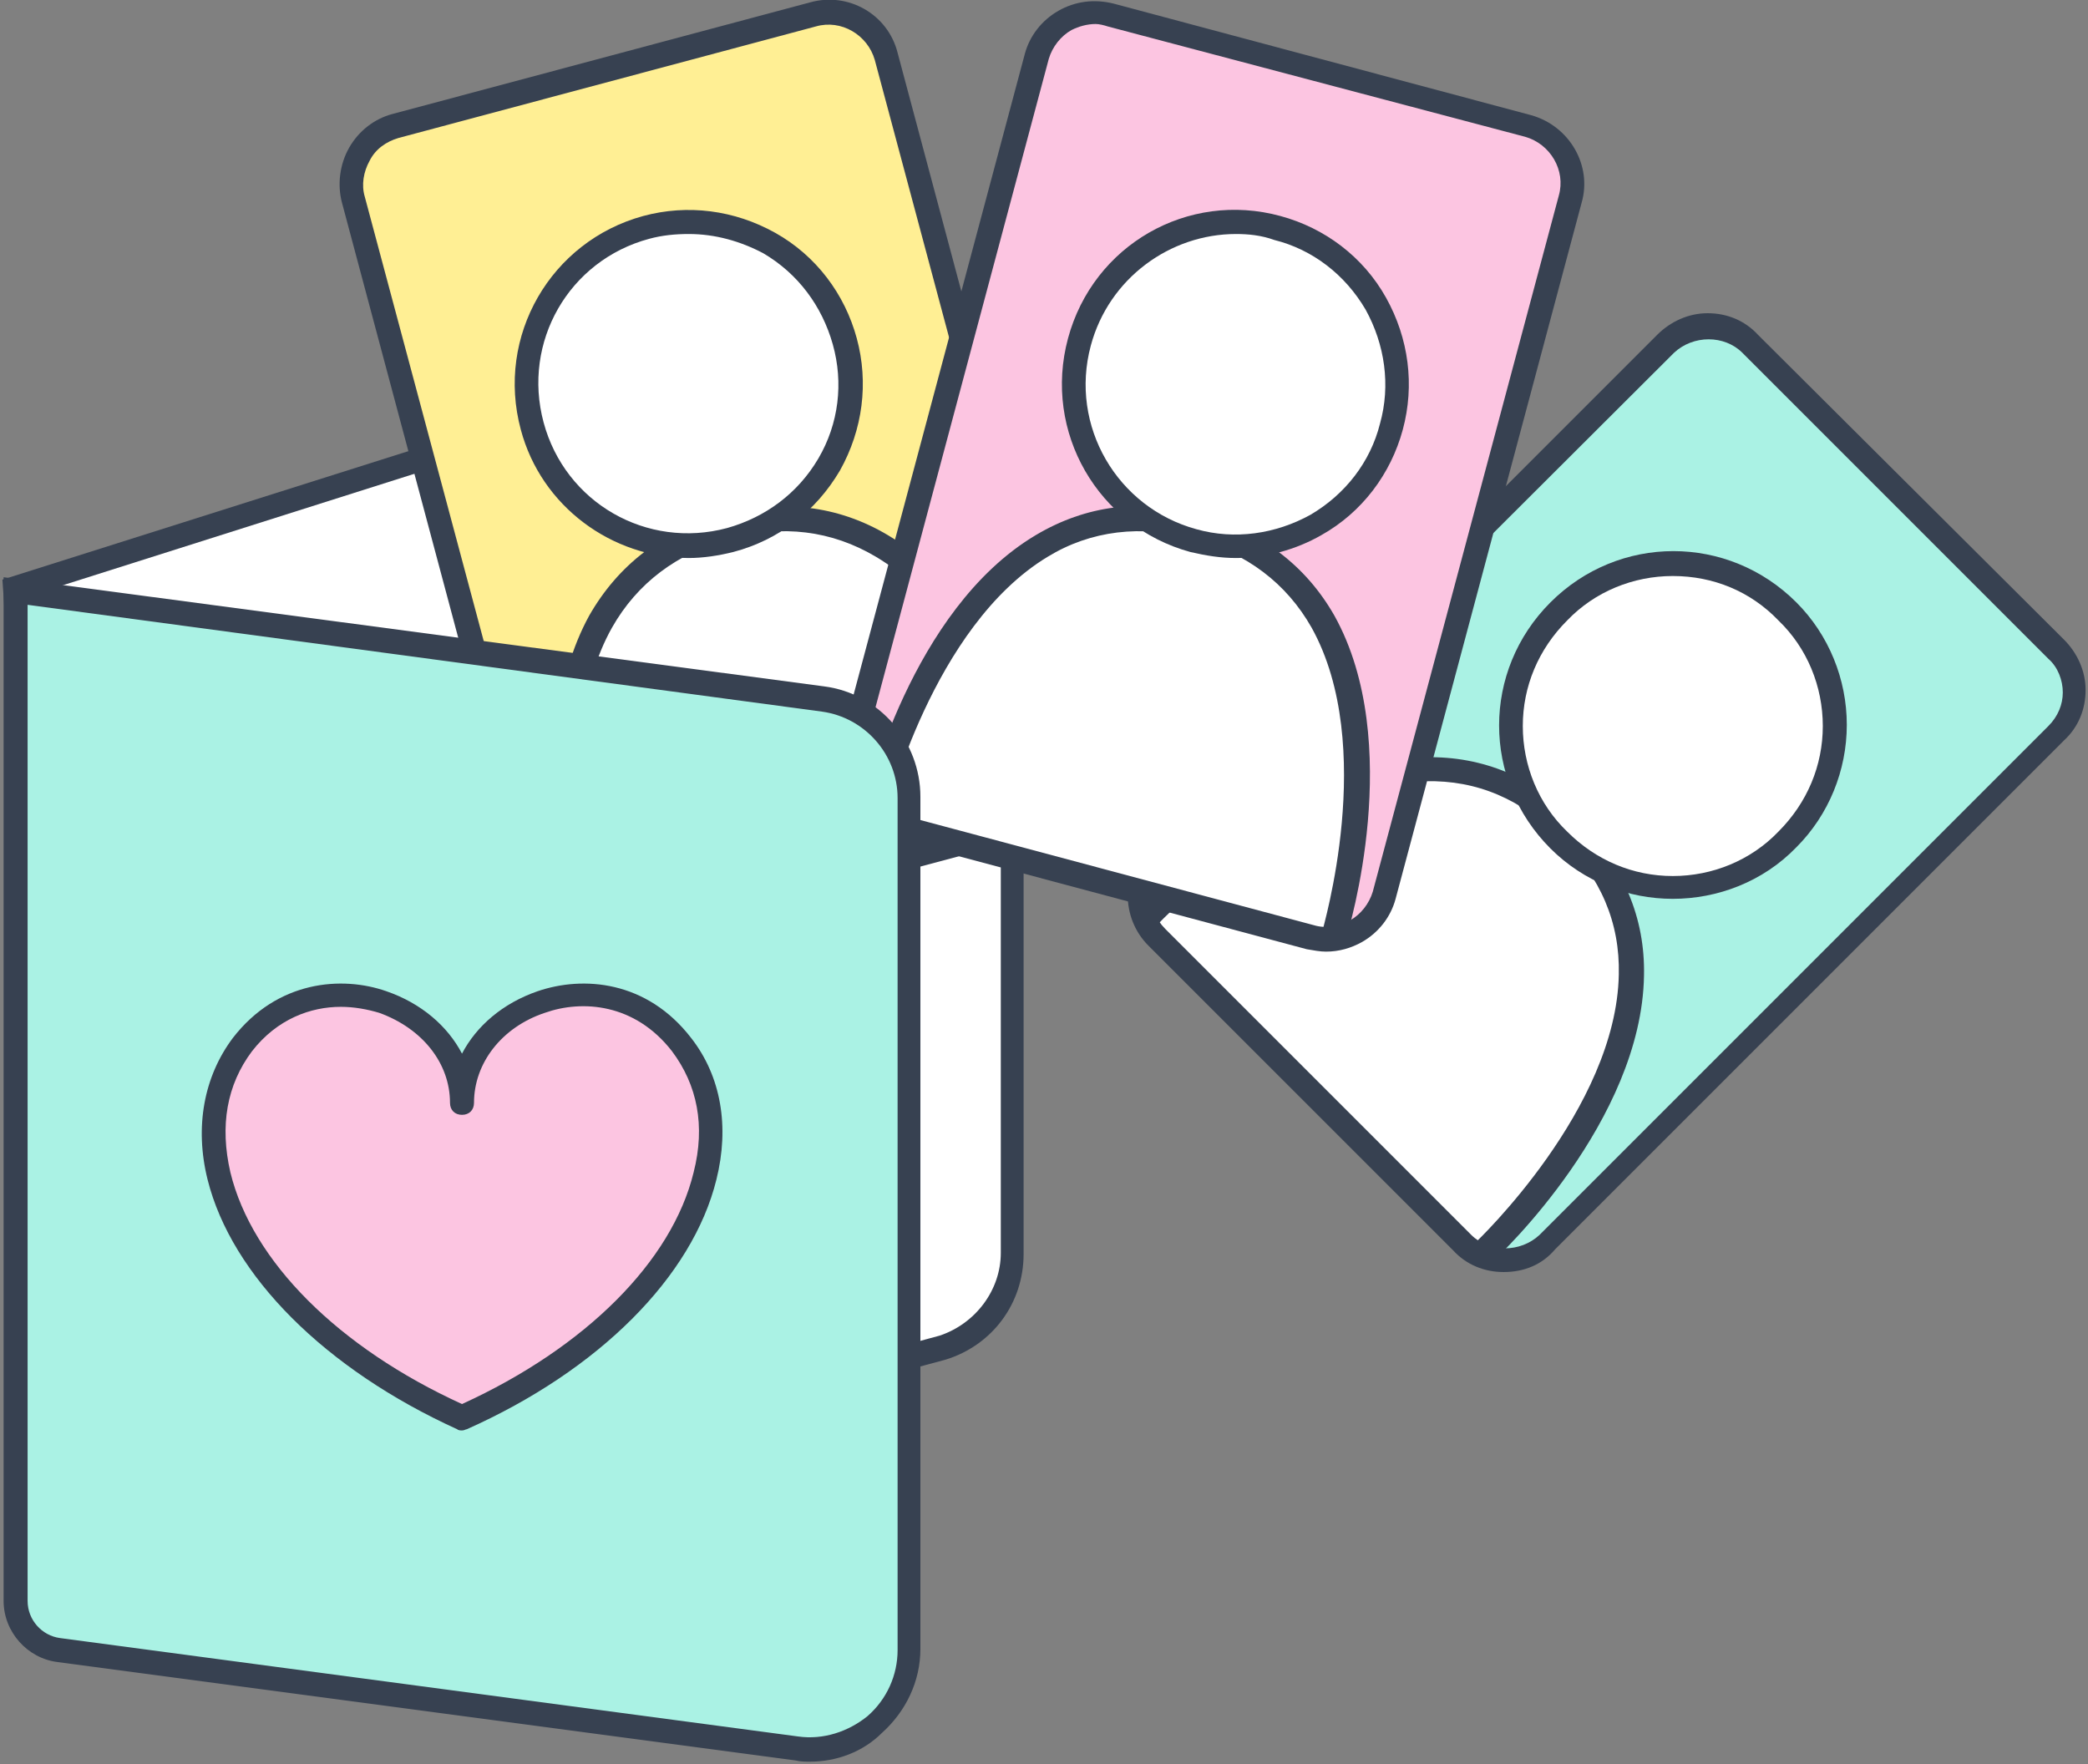 <?xml version="1.0" encoding="utf-8"?>
<!-- Generator: Adobe Illustrator 27.9.6, SVG Export Plug-In . SVG Version: 9.03 Build 54986)  -->
<svg version="1.1" id="レイヤー_1" xmlns="http://www.w3.org/2000/svg" xmlns:xlink="http://www.w3.org/1999/xlink" x="0px"
	 y="0px" viewBox="0 0 174 147" style="enable-background:new 0 0 174 147;" xml:space="preserve">
<rect x="0" y="0" width="174" height="147" fill="#808080" stroke="none"/>
<style type="text/css">
	.st0{fill:#AAF2E4;}
	.st1{fill:#FFFFFF;}
	.st2{fill:#374151;}
	.st3{fill:#FFEF94;}
	.st4{fill:#FCC5E1;}
</style>
<g>
	<g>
		<path class="st0" d="M96.4,71l42.4-42.4c2-2,5.1-2,7.1,0L171.3,54c2,2,2,5.1,0,7.1l-42.4,42.4c-2,2-5.1,2-7.1,0L96.4,78.1
			C94.4,76.1,94.4,73,96.4,71z"/>
		<g>
			<g>
				<path class="st1" d="M95.7,76.2c0,0,20.4-21.8,35.1-7.1s-7.1,35.1-7.1,35.1"/>
				<path class="st2" d="M123.7,105.2c-0.3,0-0.5-0.1-0.7-0.3c-0.4-0.4-0.4-1,0-1.4c0.1-0.1,11.7-11.1,11.9-22.3
					c0.1-4.3-1.5-8.1-4.8-11.3c-3.3-3.3-7-4.9-11.3-4.8c-11.2,0.2-22.2,11.8-22.3,11.9c-0.4,0.4-1,0.4-1.4,0c-0.4-0.4-0.4-1,0-1.4
					c0.5-0.5,11.7-12.3,23.7-12.5c4.8-0.1,9.1,1.7,12.8,5.4c3.7,3.7,5.5,8,5.4,12.8c-0.2,12.1-12,23.3-12.5,23.7
					C124.2,105.1,123.9,105.2,123.7,105.2z"/>
			</g>
			<g>
				<circle class="st1" cx="139.4" cy="60.5" r="13.5"/>
				<path class="st2" d="M139.4,74.9c-3.7,0-7.4-1.4-10.2-4.2c-5.7-5.7-5.7-14.8,0-20.5c5.7-5.7,14.8-5.7,20.5,0
					c2.7,2.7,4.2,6.4,4.2,10.2s-1.5,7.5-4.2,10.2C146.9,73.5,143.1,74.9,139.4,74.9z M139.4,48c-3.3,0-6.5,1.3-8.8,3.7
					c-2.4,2.4-3.7,5.5-3.7,8.8s1.3,6.5,3.7,8.8c2.4,2.4,5.5,3.7,8.8,3.7c3.3,0,6.5-1.3,8.8-3.7c2.4-2.4,3.7-5.5,3.7-8.8
					s-1.3-6.5-3.7-8.8C145.9,49.3,142.8,48,139.4,48z"/>
			</g>
		</g>
		<path class="st2" d="M125.3,106c-1.6,0-3.1-0.6-4.2-1.8L95.7,78.8c-2.3-2.3-2.3-6.1,0-8.5l42.4-42.4c1.1-1.1,2.6-1.8,4.2-1.8
			s3.1,0.6,4.2,1.8L172,53.3c1.1,1.1,1.8,2.6,1.8,4.2s-0.6,3.1-1.8,4.2l-42.4,42.4C128.5,105.4,127,106,125.3,106z M97.1,71.7
			c-1.6,1.6-1.6,4.1,0,5.7l25.5,25.5c1.5,1.5,4.1,1.5,5.7,0l42.4-42.4c0.8-0.8,1.2-1.8,1.2-2.8s-0.4-2.1-1.2-2.8l-25.5-25.5
			c-1.5-1.5-4.1-1.5-5.7,0L97.1,71.7z"/>
	</g>
	<g>
		<g>
			<path class="st1" d="M78.6,112.3L7,131.6L1.3,49l72.3-22.9c5.3-1.7,10.8,2.3,10.8,7.9v70.4C84.3,108,82,111.2,78.6,112.3z"/>
			<path class="st2" d="M6.1,132.9L0.2,48.3l73-23.1c2.8-0.9,5.9-0.4,8.3,1.4c2.4,1.8,3.8,4.5,3.8,7.5v70.4c0,4.1-2.6,7.6-6.5,8.8
				l0,0L6.1,132.9z M2.3,49.7L8,130.3l70.3-19c3-1,5.1-3.8,5.1-6.9V34c0-2.3-1.1-4.5-3-5.9s-4.3-1.8-6.5-1.1L2.3,49.7z"/>
		</g>
	</g>
	<g>
		<path class="st3" d="M45,74.6l-15.5-58c-0.7-2.7,0.9-5.4,3.5-6.1l34.8-9.3c2.7-0.7,5.4,0.9,6.1,3.5l15.5,58
			c0.7,2.7-0.9,5.4-3.5,6.1l-34.8,9.3C48.4,78.8,45.7,77.3,45,74.6z"/>
		<g>
			<g>
				<path class="st1" d="M49.2,77.8c0,0-8.7-28.6,11.4-33.9s26.9,23.7,26.9,23.7"/>
				<path class="st2" d="M49.1,78.8c-0.4,0-0.8-0.3-1-0.7c-0.2-0.7-4.8-16.2,1-26.8c2.4-4.2,6.1-7.1,11.1-8.4
					c5-1.3,9.6-0.8,13.8,1.7c10.4,6.2,14.2,22,14.3,22.7c0.1,0.5-0.2,1.1-0.7,1.2c-0.5,0.1-1.1-0.2-1.2-0.7
					c0-0.2-3.8-15.7-13.4-21.4c-3.7-2.2-7.8-2.7-12.2-1.5c-4.4,1.2-7.7,3.7-9.8,7.4c-5.5,9.8-0.9,25.1-0.9,25.3
					c0.2,0.5-0.1,1.1-0.7,1.2C49.3,78.8,49.2,78.8,49.1,78.8z"/>
			</g>
			<g>
				<circle class="st1" cx="57.4" cy="32" r="13.5"/>
				<path class="st2" d="M57.4,46.5c-6.4,0-12.3-4.3-14-10.7C41.3,28,45.9,20.1,53.6,18c3.7-1,7.6-0.5,11,1.4
					c3.4,1.9,5.8,5.1,6.8,8.8l0,0c1,3.7,0.5,7.6-1.4,11C68,42.6,64.9,45,61.1,46C59.9,46.3,58.6,46.5,57.4,46.5z M57.4,19.5
					c-1.1,0-2.2,0.1-3.3,0.4c-6.7,1.8-10.6,8.6-8.8,15.3c1.8,6.7,8.6,10.6,15.3,8.8c3.2-0.9,5.9-2.9,7.6-5.8s2.1-6.3,1.2-9.5l0,0
					c-0.9-3.2-2.9-5.9-5.8-7.6C61.7,20.1,59.6,19.5,57.4,19.5z"/>
			</g>
		</g>
		<path class="st2" d="M49.8,79.3c-2.6,0-5.1-1.8-5.8-4.4l-15.5-58c-0.4-1.5-0.2-3.2,0.6-4.6c0.8-1.4,2.1-2.4,3.6-2.8l34.8-9.3
			c3.2-0.9,6.5,1,7.3,4.2l15.5,58c0.9,3.2-1,6.5-4.2,7.3l-34.8,9.3C50.8,79.2,50.3,79.3,49.8,79.3z M45.9,74.3
			c0.6,2.1,2.8,3.4,4.9,2.8l34.8-9.3c2.1-0.6,3.4-2.8,2.8-4.9L72.9,5c-0.6-2.1-2.8-3.4-4.9-2.8l-34.8,9.3c-1,0.3-1.9,0.9-2.4,1.9
			c-0.5,0.9-0.7,2-0.4,3L45.9,74.3z"/>
	</g>
	<g>
		<path class="st4" d="M70.9,62.7l15.5-58c0.7-2.7,3.5-4.3,6.1-3.5l34.8,9.3c2.7,0.7,4.3,3.5,3.5,6.1l-15.5,58
			c-0.7,2.7-3.5,4.3-6.1,3.5l-34.8-9.3C71.8,68.1,70.2,65.3,70.9,62.7z"/>
		<g>
			<g>
				<path class="st1" d="M72.9,67.6c0,0,6.8-29.1,26.9-23.7s11.4,33.9,11.4,33.9"/>
				<path class="st2" d="M111.2,78.8c-0.1,0-0.2,0-0.3,0c-0.5-0.2-0.8-0.7-0.7-1.2c0-0.2,4.6-15.4-0.9-25.3
					c-2.1-3.7-5.4-6.2-9.8-7.4c-4.4-1.2-8.6-0.7-12.2,1.5c-9.6,5.8-13.4,21.3-13.4,21.4c-0.1,0.5-0.7,0.9-1.2,0.7
					c-0.5-0.1-0.9-0.7-0.7-1.2c0.2-0.7,3.9-16.5,14.3-22.7c4.2-2.5,8.8-3.1,13.8-1.7s8.7,4.2,11.1,8.4c5.9,10.6,1.2,26.2,1,26.8
					C112,78.5,111.6,78.8,111.2,78.8z"/>
			</g>
			<g>
				<circle class="st1" cx="103" cy="32" r="13.5"/>
				<path class="st2" d="M103,46.5c-1.3,0-2.5-0.2-3.8-0.5C91.5,43.9,86.9,36,89,28.2S99,15.9,106.7,18c3.7,1,6.9,3.4,8.8,6.8
					c1.9,3.4,2.4,7.3,1.4,11l0,0c-1,3.7-3.4,6.9-6.8,8.8C108,45.8,105.5,46.5,103,46.5z M103,19.5c-5.5,0-10.6,3.7-12.1,9.3
					c-1.8,6.7,2.2,13.5,8.8,15.3c3.2,0.9,6.6,0.4,9.5-1.2c2.9-1.7,5-4.4,5.8-7.6l0,0c0.9-3.2,0.4-6.6-1.2-9.5
					c-1.7-2.9-4.4-5-7.6-5.8C105.1,19.6,104,19.5,103,19.5z"/>
			</g>
		</g>
		<path class="st2" d="M110.5,79.3c-0.5,0-1-0.1-1.6-0.2l-34.8-9.3c-3.2-0.9-5.1-4.2-4.2-7.3l15.5-58c0.4-1.5,1.4-2.8,2.8-3.6
			c1.4-0.8,3-1,4.6-0.6l34.8,9.3c3.2,0.9,5.1,4.2,4.2,7.3l-15.5,58c-0.4,1.5-1.4,2.8-2.8,3.6C112.6,79,111.6,79.3,110.5,79.3z
			 M91.3,2c-0.7,0-1.4,0.2-2,0.5c-0.9,0.5-1.6,1.4-1.9,2.4l-15.5,58c-0.6,2.1,0.7,4.3,2.8,4.9l34.8,9.3c1,0.3,2.1,0.1,3-0.4
			c0.9-0.5,1.6-1.4,1.9-2.4l15.5-58c0.6-2.1-0.7-4.3-2.8-4.9L92.3,2.2C92,2.1,91.6,2,91.3,2z M70.9,62.7L70.9,62.7L70.9,62.7z"/>
	</g>
	<g>
		<path class="st0" d="M66.4,145.7l-61.5-8.2c-2.1-0.3-3.6-2-3.6-4.1V49.3l67.3,9c4.1,0.5,7.2,4.1,7.2,8.2v71
			C75.8,142.5,71.4,146.4,66.4,145.7z"/>
		<path class="st2" d="M67.5,146.8c-0.4,0-0.8,0-1.2-0.1l-61.5-8.2c-2.5-0.3-4.5-2.5-4.5-5.1V48.1l68.4,9.1c4.6,0.6,8,4.6,8,9.2v71
			c0,2.7-1.2,5.2-3.2,7C71.9,146,69.7,146.8,67.5,146.8z M66.5,144.7c2.1,0.3,4.2-0.4,5.8-1.7c1.6-1.4,2.5-3.4,2.5-5.5v-71
			c0-3.6-2.7-6.7-6.3-7.2L2.3,50.4v83c0,1.6,1.2,2.9,2.7,3.1L66.5,144.7z"/>
	</g>
	<g>
		<path class="st4" d="M56.8,87c-6.2-8-18.3-3.3-18.3,4.9c0-8.1-12.1-12.9-18.3-4.9c-6.4,8.3-0.1,22.8,18.3,31.1
			C56.9,109.8,63.2,95.3,56.8,87z"/>
		<path class="st2" d="M38.5,119.2c-0.1,0-0.3,0-0.4-0.1c-11-5-18.8-12.8-20.8-20.8c-1.1-4.4-0.3-8.6,2.1-11.8
			c3.7-4.8,9.1-5.2,12.8-3.9c2.9,1,5.1,2.9,6.3,5.2c1.2-2.3,3.4-4.2,6.3-5.2c3.8-1.3,9.1-0.9,12.8,3.9l0,0c2.5,3.2,3.2,7.4,2.1,11.8
			c-2,8.1-9.8,15.9-20.8,20.8C38.8,119.1,38.7,119.2,38.5,119.2z M28.4,83.9c-2.5,0-5.3,1-7.4,3.7c-2.1,2.8-2.7,6.2-1.8,10.1
			c1.8,7.4,9,14.6,19.3,19.3c10.3-4.7,17.5-11.9,19.3-19.3c1-3.9,0.3-7.3-1.8-10.1c-3.1-4-7.5-4.3-10.6-3.2
			c-3.6,1.2-5.9,4.2-5.9,7.5c0,0.6-0.4,1-1,1s-1-0.4-1-1c0-3.3-2.3-6.2-5.9-7.5C30.6,84.1,29.5,83.9,28.4,83.9z"/>
	</g>
</g>
</svg>
